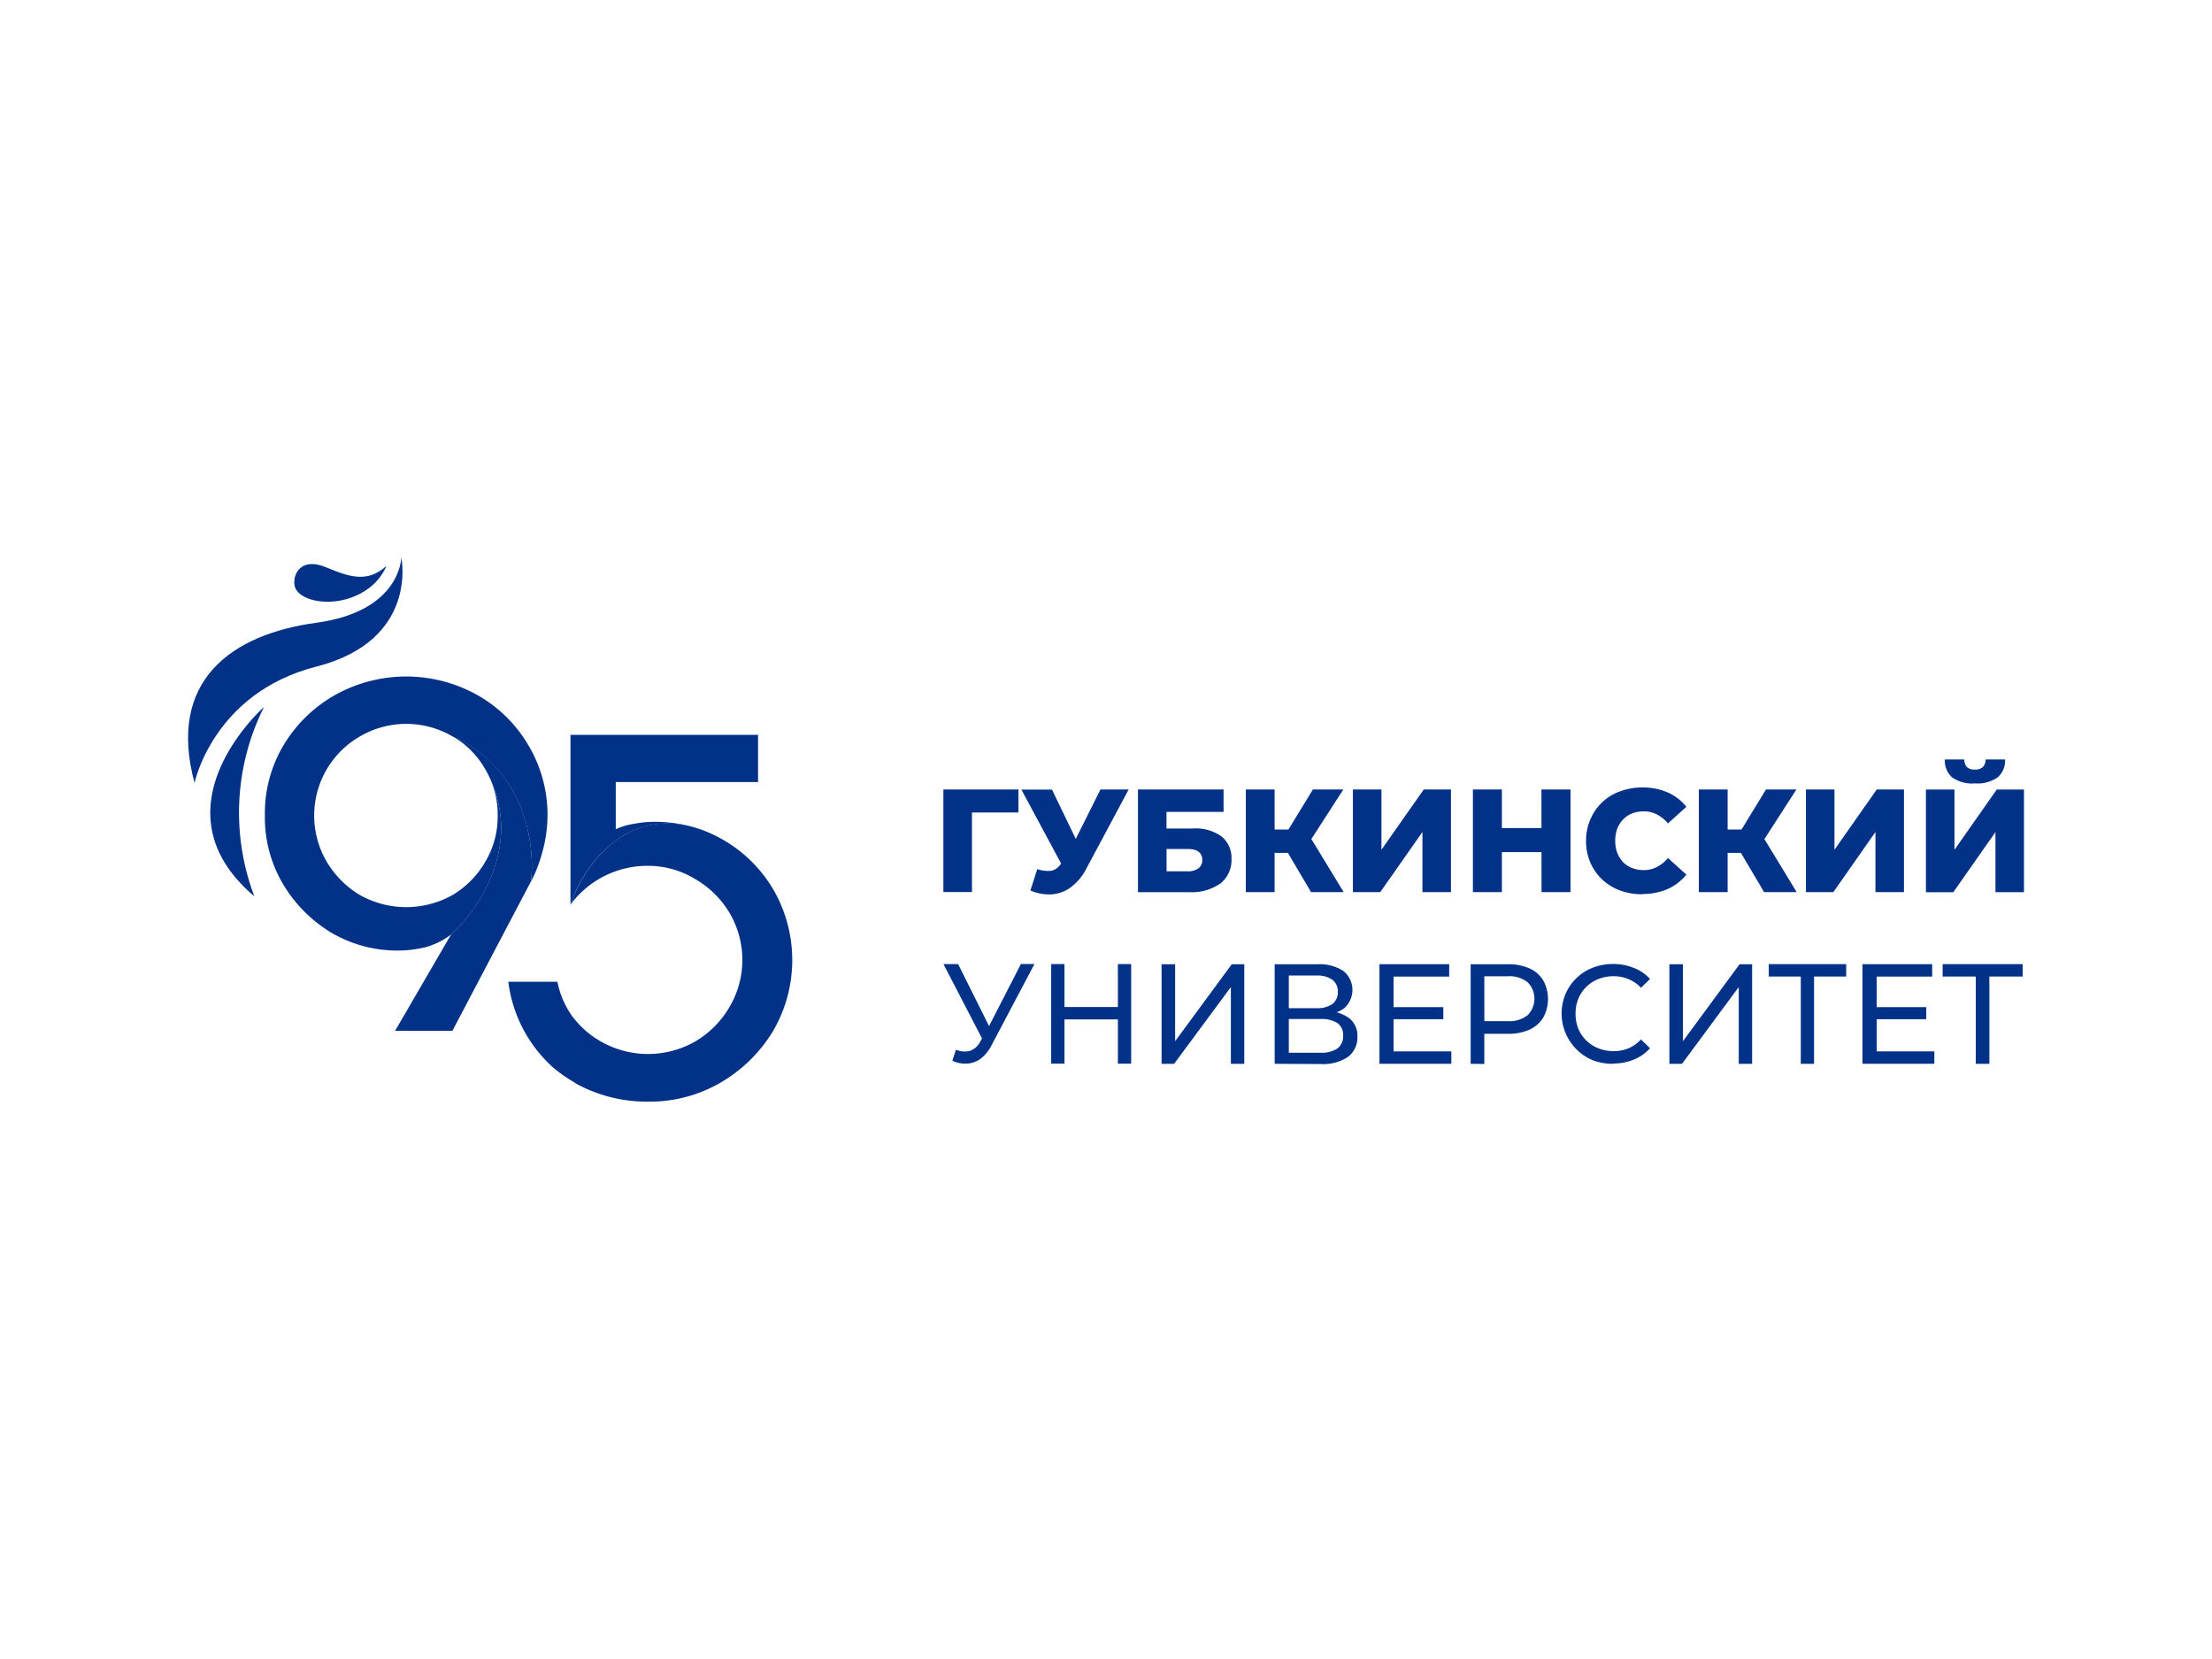 <svg xmlns="http://www.w3.org/2000/svg" viewBox="0 0 400 300"><defs><style>.a{fill:none;}.b{fill:#013287;}</style></defs><title>gu</title><rect class="a" width="400" height="300"/><path class="b" d="M81.56,169l-10.11,17.4H81.81L96,159.42c.83-6.28-.83-20.34-14.2-26.3a16,16,0,0,1,5.93,5.95,15.46,15.46,0,0,1,1.19,2.44l-.1-.26C94.15,153.45,86.39,164.68,81.56,169Z"/><path class="b" d="M76.88,171.31A14,14,0,0,0,81.56,169c4.83-4.28,12.59-15.51,7.27-27.72a16.33,16.33,0,0,1,1.17,6.2,16,16,0,0,1-2.26,8.38,16.61,16.61,0,0,1-5.93,6,17.12,17.12,0,0,1-16.71,0,17.29,17.29,0,0,1-6-6,16.51,16.51,0,0,1,6-22.7,16.56,16.56,0,0,1,16.71,0c13.37,6,15,20,14.2,26.3a26.55,26.55,0,0,0,2.17-5.78,24.6,24.6,0,0,0-2.68-19,24.81,24.81,0,0,0-9.19-9,26.38,26.38,0,0,0-25.72,0,25.5,25.5,0,0,0-9.27,9,24,24,0,0,0-3.42,12.73,23.66,23.66,0,0,0,3.34,12.56A25.46,25.46,0,0,0,60,168.71a23.64,23.64,0,0,0,12,3.18,20.57,20.57,0,0,0,4.85-.59Z"/><path class="b" d="M46,162.09a42.65,42.65,0,0,1,1.74-34.24S27.1,146.07,46,162.09Z"/><path class="b" d="M35.18,141.57c-5-18.45,6.65-26.87,22-28.95s15.39-11.83,15.39-11.83,3.24,15-15.39,19.76S35.18,141.57,35.18,141.57Z"/><path class="b" d="M69.9,102.33c-3.54,3.15-6.7,2-11,.23s-5.87,1-5.67,3.11,3.48,3.48,7.36,3.07c2.88-.31,7.33-1.91,9.31-6.41Z"/><path class="b" d="M99.92,193l-.62-.58v0l.63.56Zm3.24-29.4c2-6.22,9.4-17.72,22.47-13.93a24.49,24.49,0,0,1,5.1,2.21,25,25,0,0,1,9.1,9,22.46,22.46,0,0,1,2.09,4.43,22.89,22.89,0,0,0-2.09-4.43,25,25,0,0,0-9.1-9,24.54,24.54,0,0,0-12.45-3.27,19.44,19.44,0,0,0-3.51.34,12.47,12.47,0,0,0-3.42,1v-8.53h25.73v-8.54H103.16Z"/><path class="b" d="M104,195.86a26.68,26.68,0,0,0,13.2,3.35,25.45,25.45,0,0,0,12.95-3.35,26.91,26.91,0,0,0,9.52-9.21,25.47,25.47,0,0,0,.17-25.8,25,25,0,0,0-9.1-9,24,24,0,0,0-5.1-2.21c-13.07-3.79-20.42,7.71-22.47,13.93a17.3,17.3,0,0,1,13.78-7,16.33,16.33,0,0,1,8.69,2.35,17.29,17.29,0,0,1,6.26,6.12,16.76,16.76,0,0,1,0,17.09,17.31,17.31,0,0,1-6.18,6.2,17.22,17.22,0,0,1-19.88-2,18.11,18.11,0,0,1-2.28-2.45,16,16,0,0,1-2.76-6.34H91.92a25,25,0,0,0,6.31,13.72c.54.59,1.1,1.16,1.69,1.69a25.77,25.77,0,0,0,4.07,2.85Z"/><path class="b" d="M357.28,192.37V175.92l.63.67h-6.62v-2.24h14.47v2.24h-6.62l.6-.67v16.45h-2.46Z"/><path class="b" d="M339.14,182.12h9.19v2.19h-9.19Zm.23,8h10.42v2.24h-13v-18h12.61v2.24H339.36v13.54Z"/><path class="b" d="M325.64,192.37V175.92l.6.67h-6.39v-2.24h14v2.24h-6.39l.58-.67v16.45Z"/><path class="b" d="M301.88,192.37v-18h2.45v13.91l10.24-13.91h2.27v18h-2.42V178.49l-10.26,13.88Z"/><path class="b" d="M291.69,192.37a10.25,10.25,0,0,1-3.71-.66,9.17,9.17,0,0,1-4.87-12A8.81,8.81,0,0,1,288,175a10,10,0,0,1,3.71-.68,9.71,9.71,0,0,1,3.73.71,7.52,7.52,0,0,1,2.93,2l-1.63,1.59a6.37,6.37,0,0,0-2.26-1.56,6.87,6.87,0,0,0-2.68-.53,7.5,7.5,0,0,0-2.76.51,6.6,6.6,0,0,0-2.18,1.41,6.48,6.48,0,0,0-1.45,2.16,7.09,7.09,0,0,0-.5,2.69,7.2,7.2,0,0,0,.5,2.72,6.48,6.48,0,0,0,1.45,2.14,6.58,6.58,0,0,0,2.18,1.41,7.47,7.47,0,0,0,2.76.51,7,7,0,0,0,2.68-.51,6.52,6.52,0,0,0,2.26-1.61l1.63,1.59a7.79,7.79,0,0,1-2.93,2.06,9.74,9.74,0,0,1-3.76.71Z"/><path class="b" d="M265.94,192.37v-18h6.76a9.21,9.21,0,0,1,3.88.75,5.61,5.61,0,0,1,2.48,2.16,7,7,0,0,1,0,6.75,5.8,5.8,0,0,1-2.48,2.16,9.21,9.21,0,0,1-3.88.75H267.3l1.11-1.21v6.67Zm2.48-6.42-1.11-1.29h5.32a5.32,5.32,0,0,0,3.59-1.06,4.22,4.22,0,0,0,0-6,5.31,5.31,0,0,0-3.59-1.06H267.3l1.11-1.29Z"/><path class="b" d="M251.8,182.12H261v2.19H251.8Zm.23,8h10.42v2.24h-13v-18h12.61v2.24H252v13.54Z"/><path class="b" d="M230.5,192.37v-18h7.77a7.89,7.89,0,0,1,4.62,1.19,4.4,4.4,0,0,1,.07,6.85,7,7,0,0,1-4.21,1.16l.46-.77a7.56,7.56,0,0,1,4.62,1.21,4,4,0,0,1,1.63,3.48,4.36,4.36,0,0,1-1.7,3.63,8.18,8.18,0,0,1-5,1.29Zm2.56-2h5.66a5.3,5.3,0,0,0,3.1-.75,2.72,2.72,0,0,0,1.06-2.34,2.58,2.58,0,0,0-1.06-2.29,5.43,5.43,0,0,0-3.1-.72h-5.66Zm0-8.06h5a4.68,4.68,0,0,0,2.86-.75,2.56,2.56,0,0,0,1-2.19,2.59,2.59,0,0,0-1-2.21,4.68,4.68,0,0,0-2.86-.75h-5v5.9Z"/><path class="b" d="M210.05,192.37v-18h2.45v13.91l10.24-13.91H225v18h-2.42V178.49l-10.26,13.88Z"/><path class="b" d="M202.15,174.34h2.4v18h-2.4Zm-9.66,18h-2.4v-18h2.4Zm9.88-8H192.24V182.1h10.12Z"/><path class="b" d="M172.86,189.82a4.26,4.26,0,0,0,2.38.26,3.32,3.32,0,0,0,2-1.7L178,187l.25-.28,6.36-12.39h2.45l-7.69,14.56a7.21,7.21,0,0,1-2,2.53,4.55,4.55,0,0,1-2.48.91,5.48,5.48,0,0,1-2.67-.51l.64-2Zm5.34-.84-7.59-14.64h2.65L179.57,187Z"/><path class="b" d="M348.27,161.34V142.77h5.16v10.9l7.65-10.9H366v18.56h-5.16V150.47l-7.62,10.87h-5Zm8.84-19.68a6.23,6.23,0,0,1-4.15-1.12,4.08,4.08,0,0,1-1.27-3.21h3.52a2,2,0,0,0,.47,1.38,1.94,1.94,0,0,0,1.43.45,2,2,0,0,0,1.45-.45,1.9,1.9,0,0,0,.5-1.38h3.52a4,4,0,0,1-1.3,3.21A6.37,6.37,0,0,1,357.11,141.66Z"/><path class="b" d="M326.57,161.32V142.76h5.16v10.9l7.65-10.9h4.92v18.56h-5.16V150.45l-7.61,10.87h-5Z"/><path class="b" d="M319,161.32l-5.21-8.83L318,150l6.9,11.32Zm-11.8,0V142.76h5.21v18.56Zm3.7-7.1V150h6.72v4.24Zm7.6-1.62-4.84-.53,5.69-9.31h5.5Z"/><path class="b" d="M297,161.71a11.71,11.71,0,0,1-4.07-.69,9.81,9.81,0,0,1-3.23-2,9.4,9.4,0,0,1-2.12-3.05,9.69,9.69,0,0,1-.77-3.9,9.51,9.51,0,0,1,.77-3.88,9.09,9.09,0,0,1,5.34-5.07,11.38,11.38,0,0,1,4.07-.72,11.08,11.08,0,0,1,4.58.9,8.79,8.79,0,0,1,3.38,2.6l-3.33,3a6.49,6.49,0,0,0-2-1.62,5,5,0,0,0-2.38-.56,5.75,5.75,0,0,0-2.09.37,4.59,4.59,0,0,0-1.64,1.09,5.22,5.22,0,0,0-1.06,1.67,6.6,6.6,0,0,0,0,4.36,5.51,5.51,0,0,0,1.06,1.7,4.69,4.69,0,0,0,1.64,1.06,5.65,5.65,0,0,0,2.09.37,5,5,0,0,0,2.38-.56,6.55,6.55,0,0,0,2-1.62l3.33,3a9.09,9.09,0,0,1-3.38,2.6,11.08,11.08,0,0,1-4.58.9Z"/><path class="b" d="M278.74,142.76H284v18.56h-5.24Zm-7.15,18.56h-5.24V142.76h5.24Zm7.52-7.23h-7.89v-4.35h7.89Z"/><path class="b" d="M244.65,161.32V142.76h5.16v10.9l7.65-10.9h4.92v18.56h-5.16V150.45l-7.62,10.87h-5Z"/><path class="b" d="M237.08,161.32l-5.21-8.83,4.21-2.49,6.9,11.32Zm-11.8,0V142.76h5.21v18.56Zm3.7-7.1V150h6.72v4.24Zm7.59-1.62-4.84-.53,5.69-9.31h5.5Z"/><path class="b" d="M205.78,161.32V142.76h15.48v4.06H210.94v3h4.79a8,8,0,0,1,5.16,1.43,5,5,0,0,1,1.8,4.14,5.33,5.33,0,0,1-2,4.37,9,9,0,0,1-5.63,1.57h-9.25Zm5.16-3.76h3.76a3.17,3.17,0,0,0,2-.53,1.78,1.78,0,0,0,.71-1.51q0-2-2.7-2h-3.76v4Z"/><path class="b" d="M187.58,157.17a6,6,0,0,0,2.54.29,2.79,2.79,0,0,0,1.77-1.33l.9-1.33.45-.51L199,142.76h5.1l-7.67,14.34a9.59,9.59,0,0,1-2.72,3.29,6.59,6.59,0,0,1-3.44,1.33,8.46,8.46,0,0,1-3.94-.69l1.24-3.87Zm5.58,1.36-8.46-15.75h5.53l5.79,12-2.85,3.71Z"/><path class="b" d="M170.59,161.32V142.76h13.58l0,4.16H174.6l1.16-1.17v15.56h-5.16Z"/></svg>